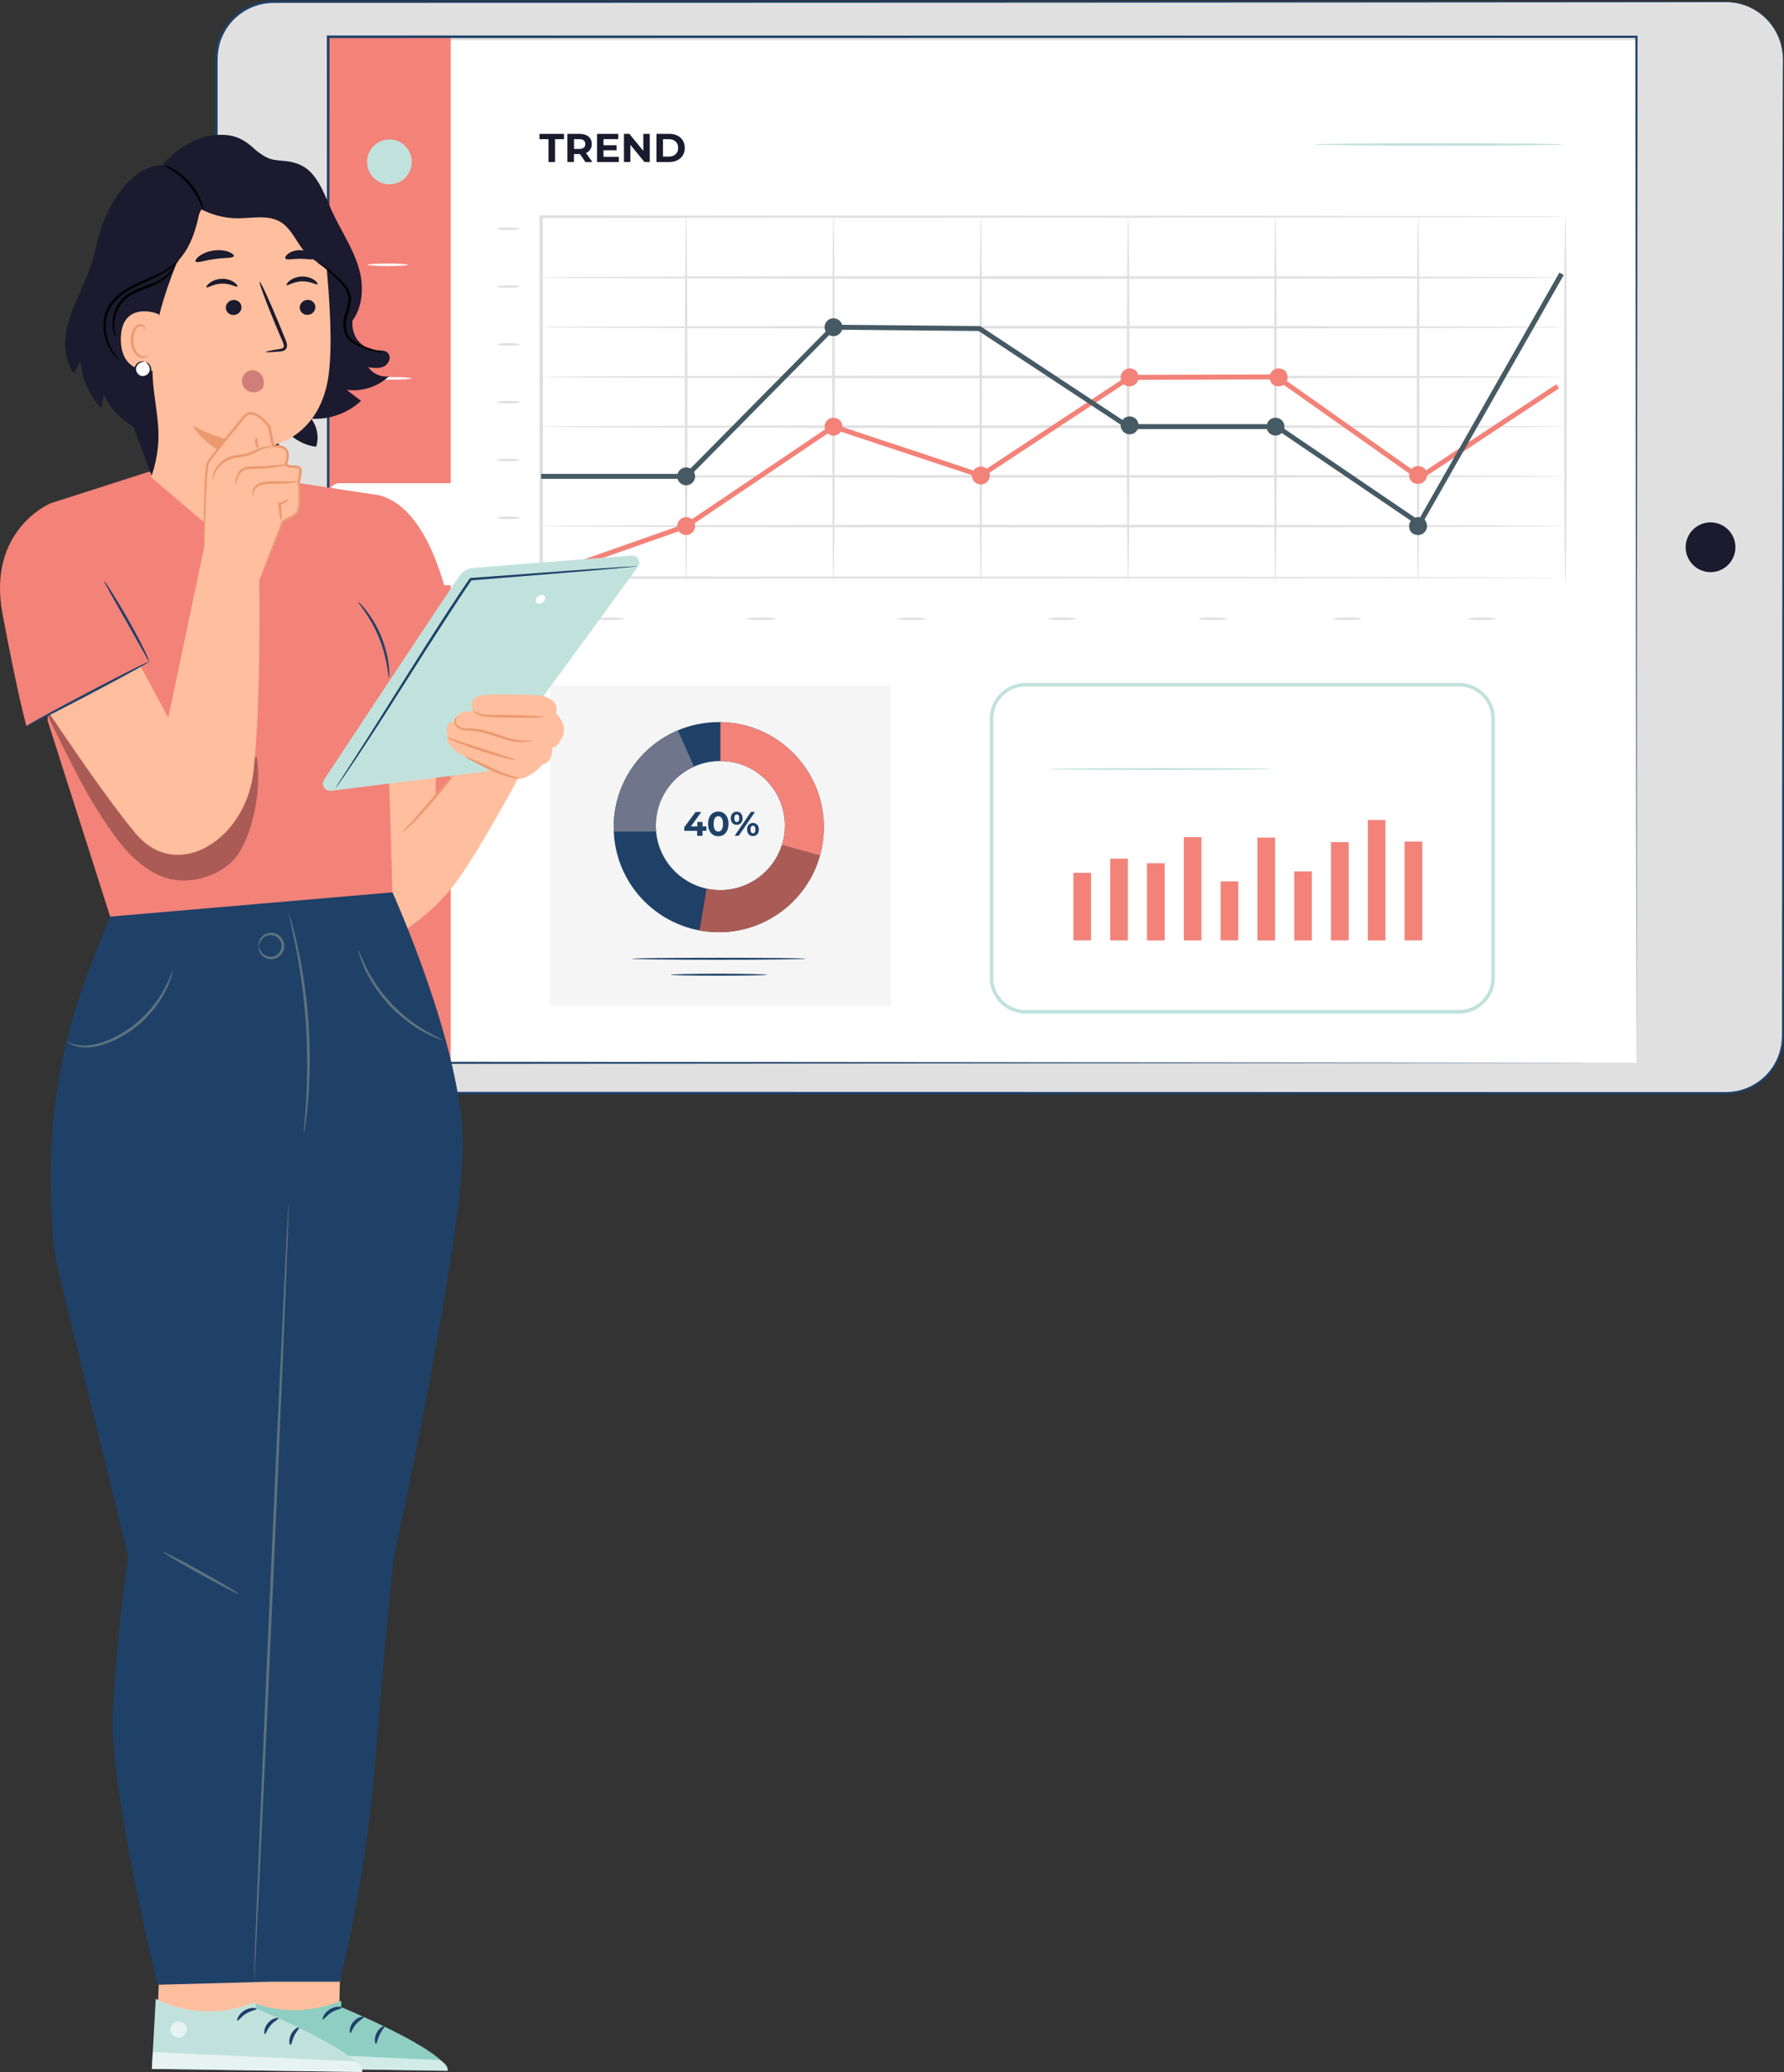 <?xml version="1.0" encoding="UTF-8"?> <svg xmlns="http://www.w3.org/2000/svg" width="2318" height="2692" viewBox="0 0 2318 2692" fill="none"><rect x="0" y="0" width="2318" height="2692" fill="#333333" stroke="none"/> <path d="M2316.63 76.53V1346.02C2316.63 1386.98 2283.43 1420.17 2242.45 1420.17H355.376C314.4 1420.17 281.195 1386.98 281.195 1346.02V76.53C281.195 35.571 314.4 2.379 355.376 2.379H2242.52C2283.43 2.379 2316.63 35.571 2316.63 76.53Z" fill="#E0E0E0"></path> <path d="M2316.63 76.53C2316.63 76.53 2316.5 75.053 2316.31 72.1C2316.18 69.211 2315.67 64.846 2314.32 59.196C2313.1 53.546 2310.47 46.805 2306.29 39.358C2301.99 31.975 2295.63 24.143 2286.64 17.402C2282.21 13.935 2276.94 11.11 2271.22 8.478C2265.38 6.295 2259.09 4.112 2252.15 3.406C2245.28 2.507 2237.96 2.764 2230.38 2.764C2222.73 2.764 2214.83 2.764 2206.55 2.828C2173.54 2.893 2135.45 2.893 2092.55 2.957C1920.94 3.085 1672.71 3.278 1366.03 3.47C1212.66 3.535 1044.64 3.599 864.299 3.663C774.127 3.663 680.871 3.727 584.79 3.727C536.749 3.727 488.002 3.727 438.612 3.791C413.885 3.791 389.03 3.791 364.046 3.791C357.752 3.791 351.522 3.663 345.485 4.562C339.384 5.204 333.411 7.13 327.695 9.313C316.327 14.128 306.051 21.703 298.408 31.462C290.765 41.22 285.434 52.904 283.7 65.295C282.608 71.458 282.801 77.75 282.737 84.17V103.366C282.737 128.981 282.737 154.79 282.737 180.791C282.737 232.664 282.737 285.18 282.737 338.209C282.737 444.332 282.737 552.637 282.801 662.933C282.801 883.524 282.801 1111.88 282.865 1345.83C283.058 1352.95 283.893 1360.08 285.948 1366.95C288.132 1373.75 291.15 1380.24 295.068 1386.21C299.114 1392.05 303.931 1397.38 309.39 1402C314.914 1406.43 321.079 1410.09 327.63 1412.92C334.246 1415.61 341.182 1417.22 348.247 1418.05C355.247 1418.57 362.633 1418.37 369.827 1418.44C384.342 1418.44 398.792 1418.44 413.243 1418.44C471.046 1418.44 528.464 1418.44 585.432 1418.44C699.432 1418.44 811.698 1418.44 922.102 1418.44C1142.85 1418.5 1355.69 1418.5 1558.51 1418.57C1761.34 1418.63 1954.01 1418.69 2134.42 1418.69C2156.97 1418.69 2179.32 1418.69 2201.48 1418.69C2212.52 1418.69 2223.57 1418.69 2234.55 1418.69C2240.08 1418.76 2245.47 1418.69 2250.8 1418.18C2256.13 1417.47 2261.4 1416.45 2266.41 1414.59C2286.64 1407.65 2303.27 1391.54 2310.53 1371.83C2314.38 1362.01 2315.54 1351.61 2315.41 1341.08C2315.41 1330.48 2315.41 1320.02 2315.41 1309.55C2315.48 1225.9 2315.48 1145.59 2315.54 1068.93C2315.8 762.314 2315.93 514.245 2316.05 342.703C2316.18 256.996 2316.31 190.421 2316.38 145.288C2316.44 122.754 2316.5 105.548 2316.57 93.928C2316.57 82.436 2316.63 76.53 2316.63 76.53C2316.63 76.53 2316.76 82.436 2316.82 93.992C2316.89 105.613 2316.89 122.818 2317.02 145.352C2317.08 190.549 2317.21 257.06 2317.34 342.767C2317.47 514.245 2317.66 762.378 2317.85 1069C2317.92 1145.65 2317.92 1225.97 2317.98 1309.62C2317.98 1320.08 2317.98 1330.61 2317.98 1341.14C2318.17 1351.73 2316.95 1362.71 2312.97 1372.86C2305.46 1393.27 2288.24 1410.03 2267.24 1417.22C2262.04 1419.08 2256.58 1420.24 2251.06 1420.94C2245.47 1421.46 2239.95 1421.52 2234.49 1421.46C2223.51 1421.46 2212.46 1421.46 2201.41 1421.46C2179.25 1421.46 2156.9 1421.46 2134.36 1421.46C1954.01 1421.52 1761.27 1421.58 1558.45 1421.58C1355.62 1421.58 1142.72 1421.65 922.038 1421.71C811.698 1421.71 699.368 1421.71 585.368 1421.71C528.399 1421.71 470.982 1421.71 413.179 1421.71C398.728 1421.71 384.277 1421.71 369.762 1421.71C362.505 1421.65 355.312 1421.9 347.861 1421.33C340.475 1420.43 333.218 1418.76 326.346 1415.93C319.538 1412.98 313.051 1409.19 307.271 1404.51C301.555 1399.69 296.545 1394.17 292.306 1388.01C288.196 1381.78 285.049 1374.97 282.801 1367.85C280.617 1360.66 279.718 1353.21 279.525 1345.76C279.525 1111.88 279.525 883.459 279.59 662.868C279.59 552.573 279.59 444.267 279.654 338.145C279.654 285.116 279.654 232.6 279.654 180.727C279.654 154.79 279.654 128.981 279.654 103.301V84.106C279.718 77.75 279.525 71.201 280.617 64.781C282.48 51.877 288.003 39.679 295.967 29.536C303.931 19.328 314.657 11.431 326.474 6.488C332.447 4.177 338.613 2.251 345.035 1.544C351.458 0.71 357.816 0.838 364.046 0.838C389.094 0.838 413.949 0.838 438.612 0.838C488.002 0.838 536.749 0.838 584.79 0.902C680.871 0.902 774.127 0.967 864.299 0.967C1044.64 1.031 1212.66 1.095 1366.03 1.159C1672.77 1.352 1921 1.544 2092.55 1.673C2135.45 1.737 2173.54 1.801 2206.55 1.801C2214.83 1.801 2222.73 1.801 2230.38 1.865C2237.96 1.865 2245.34 1.673 2252.28 2.636C2259.28 3.342 2265.64 5.589 2271.55 7.836C2277.26 10.532 2282.66 13.357 2287.09 16.888C2296.14 23.693 2302.57 31.654 2306.81 39.101C2310.98 46.613 2313.55 53.418 2314.77 59.132C2316.05 64.781 2316.57 69.147 2316.57 72.1C2316.63 75.053 2316.63 76.53 2316.63 76.53Z" fill="#1F4168"></path> <path d="M426.391 52.346L426.391 1380.71H2126.25V52.346H426.391Z" fill="white"></path> <path d="M2222.55 743.234C2240.4 743.234 2254.86 728.767 2254.86 710.923C2254.86 693.078 2240.4 678.612 2222.55 678.612C2204.71 678.612 2190.24 693.078 2190.24 710.923C2190.24 728.767 2204.71 743.234 2222.55 743.234Z" fill="#1B1A2E"></path> <path d="M362.312 505.578V916.972C362.312 921.273 358.844 924.804 354.477 924.804H347.604C343.301 924.804 339.769 921.337 339.769 916.972V505.578C339.769 501.277 343.237 497.746 347.604 497.746H354.477C358.78 497.746 362.312 501.277 362.312 505.578Z" fill="#1B1A2E"></path> <path d="M585.624 47.768H426.409V1380.75H585.624V47.768Z" fill="#F38279"></path> <path d="M592.561 760.26H441.631C433.217 760.26 426.409 753.455 426.409 745.045V642.902C426.409 634.492 433.217 627.687 441.631 627.687H592.561V760.26Z" fill="white"></path> <path d="M505.985 239.534C489.928 239.534 476.955 226.501 476.955 210.387C476.955 194.273 489.928 181.24 505.985 181.24C522.041 181.24 535.015 194.273 535.015 210.387C535.015 226.501 522.041 239.534 505.985 239.534Z" fill="#C1E2DC"></path> <path d="M530.133 343.987C530.133 344.886 518.38 345.656 503.929 345.656C489.479 345.656 477.725 344.886 477.725 343.987C477.725 343.088 489.414 342.318 503.929 342.318C518.444 342.318 530.133 343.088 530.133 343.987Z" fill="white"></path> <path d="M534.822 491.519C534.822 492.417 523.069 493.188 508.618 493.188C494.167 493.188 482.414 492.417 482.414 491.519C482.414 490.62 494.103 489.849 508.618 489.849C523.069 489.849 534.822 490.62 534.822 491.519Z" fill="white"></path> <path d="M534.822 866.703C534.822 867.602 523.069 868.373 508.618 868.373C494.167 868.373 482.414 867.602 482.414 866.703C482.414 865.805 494.103 865.034 508.618 865.034C523.069 865.034 534.822 865.805 534.822 866.703Z" fill="white"></path> <path d="M534.822 1060.27C534.822 1061.16 523.069 1061.94 508.618 1061.94C494.167 1061.94 482.414 1061.16 482.414 1060.27C482.414 1059.37 494.103 1058.6 508.618 1058.6C523.069 1058.6 534.822 1059.3 534.822 1060.27Z" fill="white"></path> <path d="M534.822 695.931C534.822 696.83 523.069 697.601 508.618 697.601C494.167 697.601 482.414 696.83 482.414 695.931C482.414 695.033 494.103 694.262 508.618 694.262C523.069 694.262 534.822 695.033 534.822 695.931Z" fill="#1F4168"></path> <path d="M2126.27 1380.69C2126.27 1369.2 2125.69 851.809 2124.85 47.704L2126.27 49.117C1641.62 49.245 1056.53 49.309 426.538 49.438H426.409L428.079 47.769C428.015 528.498 427.951 983.098 427.886 1380.69L426.409 1379.21C1435.71 1380.11 2113.1 1380.69 2126.27 1380.69C2113.1 1380.69 1435.71 1381.27 426.409 1382.16H424.932V1380.69C424.868 983.098 424.804 528.498 424.739 47.769V46.099H426.409H426.538C1056.46 46.228 1641.62 46.292 2126.27 46.356H2127.68V47.769C2126.85 851.873 2126.27 1369.2 2126.27 1380.69Z" fill="#1F4168"></path> <path d="M1608.93 1144.95H1586V1221.6H1608.93V1144.95Z" fill="#F38279"></path> <path d="M1417.6 1133.84H1394.67V1221.6H1417.6V1133.84Z" fill="#F38279"></path> <path d="M1465.45 1115.54H1442.52V1221.6H1465.45V1115.54Z" fill="#F38279"></path> <path d="M1513.23 1121.39H1490.31V1221.67H1513.23V1121.39Z" fill="#F38279"></path> <path d="M1561.08 1087.49H1538.15V1221.67H1561.08V1087.49Z" fill="#F38279"></path> <path d="M1656.71 1088.13H1633.79V1221.67H1656.71V1088.13Z" fill="#F38279"></path> <path d="M1704.56 1131.98H1681.63V1221.67H1704.56V1131.98Z" fill="#F38279"></path> <path d="M1752.35 1093.97H1729.42V1221.6H1752.35V1093.97Z" fill="#F38279"></path> <path d="M1800.19 1065.27H1777.27V1221.67H1800.19V1065.27Z" fill="#F38279"></path> <path d="M1847.98 1093.33H1825.05V1221.6H1847.98V1093.33Z" fill="#F38279"></path> <path d="M1895.83 1316.75H1332.57C1306.94 1316.75 1286.07 1295.88 1286.07 1270.26V933.664C1286.07 908.048 1306.94 887.183 1332.57 887.183H1895.83C1921.45 887.183 1942.33 908.048 1942.33 933.664V1270.26C1942.33 1295.88 1921.45 1316.75 1895.83 1316.75ZM1332.57 891.741C1309.45 891.741 1290.63 910.552 1290.63 933.6V1270.2C1290.63 1293.31 1309.45 1312.06 1332.57 1312.06H1895.83C1918.95 1312.06 1937.77 1293.25 1937.77 1270.2V933.6C1937.77 910.488 1918.95 891.741 1895.83 891.741H1332.57Z" fill="#C1E2DC"></path> <path d="M1653.18 999.084C1653.18 999.726 1587.99 1000.3 1507.65 1000.3C1427.24 1000.3 1362.11 999.79 1362.11 999.084C1362.11 998.442 1427.24 997.864 1507.65 997.864C1588.06 997.864 1653.18 998.377 1653.18 999.084Z" fill="#C1E2DC"></path> <path d="M714.589 890.907V1306.67H764.942H834.177H1157.17V890.907H714.589Z" fill="#F5F5F5"></path> <path d="M933.92 938.03C858.519 938.03 797.376 999.148 797.376 1074.52C797.376 1149.89 858.519 1211.01 933.92 1211.01C1009.32 1211.01 1070.46 1149.89 1070.46 1074.52C1070.46 999.148 1009.32 938.03 933.92 938.03ZM935.975 1156.31C889.668 1156.31 852.096 1118.75 852.096 1072.46C852.096 1026.18 889.668 988.619 935.975 988.619C982.282 988.619 1019.85 1026.18 1019.85 1072.46C1019.85 1118.82 982.282 1156.31 935.975 1156.31Z" fill="#1F4168"></path> <path d="M936.039 938.094C936.039 952.603 936.039 972.184 936.039 988.619C982.346 988.619 1019.92 1026.18 1019.92 1072.46C1019.92 1081.32 1018.5 1089.86 1016 1097.89L1065.52 1111.31C1068.79 1099.62 1070.59 1087.29 1070.59 1074.52C1070.46 999.854 1010.48 939.25 936.039 938.094Z" fill="#F38279"></path> <path d="M852.096 1072.46C852.096 1038.31 872.52 1008.97 901.807 995.874L880.805 948.751C831.801 969.488 797.376 1017.96 797.376 1074.52C797.376 1076.44 797.44 1078.37 797.505 1080.23H852.482C852.225 1077.73 852.096 1075.1 852.096 1072.46Z" fill="#6F758A"></path> <path d="M935.975 1156.31C929.874 1156.31 923.965 1155.67 918.249 1154.38C916.129 1166.58 912.147 1190.14 909 1208.7C917.093 1210.17 925.378 1211.01 933.92 1211.01C996.604 1211.01 1049.33 1168.83 1065.39 1111.31L1015.87 1097.89C1005.15 1131.79 973.418 1156.31 935.975 1156.31Z" fill="#F38279"></path> <g opacity="0.3"> <path d="M935.975 1156.31C929.874 1156.31 923.965 1155.67 918.249 1154.38C916.129 1166.58 912.147 1190.14 909 1208.7C917.093 1210.17 925.378 1211.01 933.92 1211.01C996.604 1211.01 1049.33 1168.83 1065.39 1111.31L1015.87 1097.89C1005.15 1131.79 973.418 1156.31 935.975 1156.31Z" fill="black"></path> </g> <path d="M917.863 1079.27H912.79V1085.82H905.789V1079.33H889.09V1074.52L903.734 1054.87H911.248L897.696 1073.56H906.046V1067.78H912.854V1073.56H917.863V1079.27Z" fill="#1F4168"></path> <path d="M919.983 1070.28C919.983 1060.07 925.635 1054.23 933.277 1054.23C940.92 1054.23 946.572 1060.01 946.572 1070.28C946.572 1080.49 940.92 1086.33 933.277 1086.33C925.635 1086.33 919.983 1080.49 919.983 1070.28ZM939.379 1070.28C939.379 1063.22 936.874 1060.33 933.277 1060.33C929.745 1060.33 927.24 1063.28 927.24 1070.28C927.24 1077.34 929.745 1080.23 933.277 1080.23C936.874 1080.23 939.379 1077.34 939.379 1070.28Z" fill="#1F4168"></path> <path d="M949.526 1062.96C949.526 1057.76 952.738 1054.42 957.234 1054.42C961.729 1054.42 964.876 1057.7 964.876 1062.96C964.876 1068.23 961.729 1071.5 957.234 1071.5C952.738 1071.5 949.526 1068.23 949.526 1062.96ZM960.509 1062.96C960.509 1059.62 959.225 1058.02 957.298 1058.02C955.371 1058.02 954.087 1059.69 954.087 1062.96C954.087 1066.24 955.435 1067.91 957.298 1067.91C959.225 1067.91 960.509 1066.3 960.509 1062.96ZM975.731 1054.75H980.997L959.803 1085.75H954.536L975.731 1054.75ZM970.657 1077.6C970.657 1072.4 973.868 1069.06 978.3 1069.06C982.795 1069.06 986.007 1072.4 986.007 1077.6C986.007 1082.8 982.795 1086.14 978.3 1086.14C973.868 1086.14 970.657 1082.8 970.657 1077.6ZM981.575 1077.6C981.575 1074.33 980.291 1072.66 978.364 1072.66C976.437 1072.66 975.152 1074.26 975.152 1077.6C975.152 1080.94 976.501 1082.54 978.364 1082.54C980.291 1082.54 981.575 1080.87 981.575 1077.6Z" fill="#1F4168"></path> <path d="M1046.89 1245.48C1046.89 1246.19 996.283 1246.77 933.92 1246.77C871.492 1246.77 820.947 1246.19 820.947 1245.48C820.947 1244.78 871.557 1244.2 933.92 1244.2C996.347 1244.2 1046.89 1244.78 1046.89 1245.48Z" fill="#1F4168"></path> <path d="M996.604 1266.22C996.604 1266.93 968.537 1267.5 933.92 1267.5C899.302 1267.5 871.236 1266.93 871.236 1266.22C871.236 1265.51 899.302 1264.94 933.92 1264.94C968.537 1264.94 996.604 1265.51 996.604 1266.22Z" fill="#1F4168"></path> <path d="M2032.31 281.585C2032.31 281.585 2030.06 281.713 2025.69 281.713C2021.19 281.777 2014.71 281.777 2006.29 281.842C1989.08 281.906 1963.84 282.034 1931.21 282.098C1865.7 282.227 1770.65 282.355 1651.96 282.612C1414.33 282.74 1082.02 282.933 703.221 283.19L705.534 281.521C705.534 356.057 705.533 433.353 705.598 512.448C705.598 593.982 705.534 673.526 705.534 750.373L703.221 748.704C1079.71 748.961 1409.51 749.153 1645.41 749.282C1763.2 749.474 1857.48 749.667 1922.48 749.795C1954.85 749.924 1979.83 749.988 1996.92 750.052C2005.33 750.116 2011.75 750.18 2016.18 750.18C2020.49 750.245 2022.74 750.309 2022.74 750.309C2022.74 750.309 2020.55 750.437 2016.18 750.437C2011.75 750.501 2005.33 750.501 1996.92 750.566C1979.83 750.63 1954.79 750.758 1922.48 750.822C1857.48 750.951 1763.2 751.079 1645.41 751.336C1409.57 751.464 1079.71 751.657 703.221 751.914H700.909V750.245C700.909 673.397 700.909 593.789 700.845 512.319C700.845 433.225 700.845 355.928 700.909 281.392V279.723H703.221C1082.09 279.98 1414.33 280.172 1651.96 280.301C1770.65 280.493 1865.7 280.686 1931.21 280.814C1963.84 280.943 1989.08 281.007 2006.29 281.071C2014.77 281.135 2021.26 281.199 2025.69 281.199C2030.06 281.456 2032.31 281.585 2032.31 281.585Z" fill="#E0E0E0"></path> <path d="M2032.31 360.486C2032.31 361.449 1734.75 362.22 1367.76 362.22C1000.65 362.22 703.157 361.449 703.157 360.486C703.157 359.523 1000.65 358.753 1367.76 358.753C1734.68 358.817 2032.31 359.588 2032.31 360.486Z" fill="#E0E0E0"></path> <path d="M2032.31 425.072C2032.31 426.035 1734.75 426.805 1367.76 426.805C1000.65 426.805 703.157 426.035 703.157 425.072C703.157 424.109 1000.65 423.403 1367.76 423.403C1734.68 423.403 2032.31 424.173 2032.31 425.072Z" fill="#E0E0E0"></path> <path d="M2032.31 489.657C2032.31 490.62 1734.75 491.39 1367.76 491.39C1000.65 491.39 703.157 490.62 703.157 489.657C703.157 488.694 1000.65 487.988 1367.76 487.988C1734.68 487.988 2032.31 488.758 2032.31 489.657Z" fill="#E0E0E0"></path> <path d="M2032.31 554.242C2032.31 555.205 1734.75 555.975 1367.76 555.975C1000.65 555.975 703.157 555.205 703.157 554.242C703.157 553.279 1000.65 552.573 1367.76 552.573C1734.68 552.573 2032.31 553.279 2032.31 554.242Z" fill="#E0E0E0"></path> <path d="M2032.31 618.827C2032.31 619.79 1734.75 620.496 1367.76 620.496C1000.65 620.496 703.157 619.726 703.157 618.827C703.157 617.864 1000.65 617.094 1367.76 617.094C1734.68 617.158 2032.31 617.864 2032.31 618.827Z" fill="#E0E0E0"></path> <path d="M703.157 683.412C703.157 682.449 1000.71 681.679 1367.7 681.679C1734.81 681.679 2032.31 682.449 2032.31 683.412C2032.31 684.375 1734.81 685.146 1367.7 685.146C1000.71 685.082 703.157 684.375 703.157 683.412Z" fill="#E0E0E0"></path> <path d="M891.531 757.563C890.567 757.563 889.797 650.991 889.797 519.574C889.797 388.092 890.567 281.584 891.531 281.584C892.494 281.584 893.201 388.092 893.201 519.574C893.201 650.991 892.494 757.563 891.531 757.563Z" fill="#E0E0E0"></path> <path d="M1082.99 757.563C1082.02 757.563 1081.32 650.991 1081.32 519.574C1081.32 388.092 1082.09 281.584 1082.99 281.584C1083.95 281.584 1084.72 388.092 1084.72 519.574C1084.66 650.991 1083.89 757.563 1082.99 757.563Z" fill="#E0E0E0"></path> <path d="M1274.38 757.563C1273.42 757.563 1272.65 650.991 1272.65 519.574C1272.65 388.092 1273.42 281.584 1274.38 281.584C1275.34 281.584 1276.05 388.092 1276.05 519.574C1276.11 650.991 1275.34 757.563 1274.38 757.563Z" fill="#E0E0E0"></path> <path d="M1465.84 757.563C1464.87 757.563 1464.1 650.991 1464.1 519.574C1464.1 388.092 1464.87 281.584 1465.84 281.584C1466.8 281.584 1467.57 388.092 1467.57 519.574C1467.51 650.991 1466.73 757.563 1465.84 757.563Z" fill="#E0E0E0"></path> <path d="M1657.23 757.563C1656.26 757.563 1655.49 650.991 1655.49 519.574C1655.49 388.092 1656.26 281.584 1657.23 281.584C1658.19 281.584 1658.9 388.092 1658.9 519.574C1658.96 650.991 1658.19 757.563 1657.23 757.563Z" fill="#E0E0E0"></path> <path d="M1842.58 757.563C1841.62 757.563 1840.85 650.991 1840.85 519.574C1840.85 388.092 1841.62 281.584 1842.58 281.584C1843.55 281.584 1844.32 388.092 1844.32 519.574C1844.25 650.991 1843.48 757.563 1842.58 757.563Z" fill="#E0E0E0"></path> <path d="M2033.98 757.563C2033.01 757.563 2032.24 650.991 2032.24 519.574C2032.24 388.092 2033.01 281.584 2033.98 281.584C2034.94 281.584 2035.71 388.092 2035.71 519.574C2035.71 650.991 2034.94 757.563 2033.98 757.563Z" fill="#E0E0E0"></path> <path d="M903.156 683.412C903.156 689.832 897.953 695.032 891.531 695.032C885.108 695.032 879.906 689.832 879.906 683.412C879.906 676.992 885.108 671.792 891.531 671.792C897.953 671.792 903.156 676.992 903.156 683.412Z" fill="#F38279"></path> <path d="M1094.61 554.242C1094.61 560.662 1089.41 565.862 1082.99 565.862C1076.56 565.862 1071.36 560.662 1071.36 554.242C1071.36 547.822 1076.56 542.622 1082.99 542.622C1089.41 542.622 1094.61 547.822 1094.61 554.242Z" fill="#F38279"></path> <path d="M1286.07 617.736C1286.07 624.156 1280.87 629.356 1274.44 629.356C1268.02 629.356 1262.82 624.156 1262.82 617.736C1262.82 611.316 1268.02 606.116 1274.44 606.116C1280.8 606.051 1286.07 611.316 1286.07 617.736Z" fill="#F38279"></path> <path d="M1476.3 481.696C1485.81 494.151 1471.68 508.275 1459.22 498.773C1449.72 486.318 1463.84 472.194 1476.3 481.696Z" fill="#F38279"></path> <path d="M1669.88 481.696C1679.39 494.151 1665.26 508.275 1652.8 498.773C1643.36 486.318 1657.42 472.194 1669.88 481.696Z" fill="#F38279"></path> <path d="M1851.06 608.491C1860.57 620.946 1846.44 635.07 1833.98 625.568C1824.47 613.049 1838.6 598.989 1851.06 608.491Z" fill="#F38279"></path> <path d="M1094.61 425.072C1094.61 431.492 1089.41 436.692 1082.99 436.692C1076.56 436.692 1071.36 431.492 1071.36 425.072C1071.36 418.652 1076.56 413.451 1082.99 413.451C1089.41 413.451 1094.61 418.652 1094.61 425.072Z" fill="#455A64"></path> <path d="M903.156 618.827C903.156 625.247 897.953 630.447 891.531 630.447C885.108 630.447 879.906 625.247 879.906 618.827C879.906 612.407 885.108 607.207 891.531 607.207C897.953 607.207 903.156 612.407 903.156 618.827Z" fill="#455A64"></path> <path d="M1851.06 674.874C1860.57 687.329 1846.44 701.453 1833.98 691.951C1824.54 679.496 1838.6 665.372 1851.06 674.874Z" fill="#455A64"></path> <path d="M1668.92 554.242C1668.92 560.662 1663.71 565.862 1657.29 565.862C1650.87 565.862 1645.67 560.662 1645.67 554.242C1645.67 547.822 1650.87 542.622 1657.29 542.622C1663.65 542.622 1668.92 547.822 1668.92 554.242Z" fill="#455A64"></path> <path d="M1479.39 552.573C1479.39 558.993 1474.19 564.193 1467.76 564.193C1461.34 564.193 1456.14 558.993 1456.14 552.573C1456.14 546.153 1461.34 540.952 1467.76 540.952C1474.19 540.888 1479.39 546.089 1479.39 552.573Z" fill="#455A64"></path> <path d="M811.57 803.851C811.57 804.814 803.285 805.585 793.137 805.585C782.925 805.585 774.705 804.814 774.705 803.851C774.705 802.888 782.925 802.182 793.137 802.182C803.349 802.182 811.57 802.953 811.57 803.851Z" fill="#E0E0E0"></path> <path d="M1007.27 803.851C1007.27 804.814 998.98 805.585 988.833 805.585C978.621 805.585 970.4 804.814 970.4 803.851C970.4 802.888 978.621 802.182 988.833 802.182C998.98 802.182 1007.27 802.953 1007.27 803.851Z" fill="#E0E0E0"></path> <path d="M1202.9 803.851C1202.9 804.814 1194.61 805.585 1184.46 805.585C1174.25 805.585 1166.03 804.814 1166.03 803.851C1166.03 802.888 1174.25 802.182 1184.46 802.182C1194.68 802.182 1202.9 802.953 1202.9 803.851Z" fill="#E0E0E0"></path> <path d="M1398.59 803.851C1398.59 804.814 1390.37 805.585 1380.16 805.585C1369.95 805.585 1361.73 804.814 1361.73 803.851C1361.73 802.888 1369.95 802.182 1380.16 802.182C1390.31 802.182 1398.59 802.953 1398.59 803.851Z" fill="#E0E0E0"></path> <path d="M1594.22 803.851C1594.22 804.814 1586 805.585 1575.79 805.585C1565.58 805.585 1557.36 804.814 1557.36 803.851C1557.36 802.888 1565.58 802.182 1575.79 802.182C1586 802.182 1594.22 802.953 1594.22 803.851Z" fill="#E0E0E0"></path> <path d="M1769.17 803.851C1769.17 804.814 1760.95 805.585 1750.74 805.585C1740.53 805.585 1732.31 804.814 1732.31 803.851C1732.31 802.888 1740.53 802.182 1750.74 802.182C1760.95 802.182 1769.17 802.953 1769.17 803.851Z" fill="#E0E0E0"></path> <path d="M1944.19 803.851C1944.19 804.814 1935.97 805.585 1925.76 805.585C1915.54 805.585 1907.32 804.814 1907.32 803.851C1907.32 802.888 1915.54 802.182 1925.76 802.182C1935.9 802.182 1944.19 802.953 1944.19 803.851Z" fill="#E0E0E0"></path> <path d="M675.476 747.805C675.476 748.768 668.797 749.538 660.576 749.538C652.355 749.538 645.675 748.768 645.675 747.805C645.675 746.842 652.355 746.136 660.576 746.136C668.797 746.136 675.476 746.906 675.476 747.805Z" fill="#E0E0E0"></path> <path d="M675.476 672.691C675.476 673.654 668.797 674.425 660.576 674.425C652.355 674.425 645.675 673.654 645.675 672.691C645.675 671.728 652.355 671.022 660.576 671.022C668.797 671.022 675.476 671.792 675.476 672.691Z" fill="#E0E0E0"></path> <path d="M675.476 597.577C675.476 598.54 668.797 599.31 660.576 599.31C652.355 599.31 645.675 598.54 645.675 597.577C645.675 596.614 652.355 595.908 660.576 595.908C668.797 595.908 675.476 596.678 675.476 597.577Z" fill="#E0E0E0"></path> <path d="M675.476 522.463C675.476 523.426 668.797 524.196 660.576 524.196C652.355 524.196 645.675 523.426 645.675 522.463C645.675 521.5 652.355 520.794 660.576 520.794C668.797 520.794 675.476 521.564 675.476 522.463Z" fill="#E0E0E0"></path> <path d="M675.476 447.349C675.476 448.312 668.797 449.082 660.576 449.082C652.355 449.082 645.675 448.312 645.675 447.349C645.675 446.386 652.355 445.68 660.576 445.68C668.797 445.68 675.476 446.45 675.476 447.349Z" fill="#E0E0E0"></path> <path d="M675.476 372.235C675.476 373.198 668.797 373.904 660.576 373.904C652.355 373.904 645.675 373.134 645.675 372.235C645.675 371.272 652.355 370.566 660.576 370.566C668.797 370.566 675.476 371.336 675.476 372.235Z" fill="#E0E0E0"></path> <path d="M675.476 297.121C675.476 298.084 668.797 298.854 660.576 298.854C652.355 298.854 645.675 298.084 645.675 297.121C645.675 296.158 652.355 295.452 660.576 295.452C668.797 295.452 675.476 296.222 675.476 297.121Z" fill="#E0E0E0"></path> <path d="M701.873 753.455L699.753 747.42L890.054 680.523L1082.47 550.711L1273.93 614.205L1466.8 487.025L1659.99 486.447L1660.82 487.025L1844.32 616.644L2022.09 499.223L2025.63 504.551L1844.19 624.413L1842.39 623.129L1657.93 492.867L1468.73 493.445L1274.83 621.267L1083.44 557.773L892.623 686.43L701.873 753.455Z" fill="#F38279"></path> <path d="M1845.34 684.76L1657.93 557.452H1464.87L1271.62 430.015L1084.27 428.282L892.88 622.037H703.157V615.617H890.182L1081.64 421.862L1273.61 423.595L1466.8 551.032H1659.93L1843.16 675.58L1934.68 514.823L2026.2 354.066L2031.79 357.276L1938.57 521.018L1845.34 684.76Z" fill="#455A64"></path> <path d="M2030.31 187.66C2030.31 188.559 1958.12 189.33 1869.11 189.33C1780.09 189.33 1707.9 188.559 1707.9 187.66C1707.9 186.762 1780.09 185.991 1869.11 185.991C1958.12 185.991 2030.31 186.697 2030.31 187.66Z" fill="#C1E2DC"></path> <path d="M712.663 180.791H700.974V173.921H732.829V180.791H721.14V210.451H712.663V180.791Z" fill="#1B1A2E"></path> <path d="M760.639 210.387L753.574 200.179H753.125H745.739V210.387H737.261V173.857H753.061C762.823 173.857 768.924 178.929 768.924 187.146C768.924 192.603 766.163 196.648 761.41 198.702L769.631 210.451H760.639V210.387ZM752.739 180.791H745.867V193.502H752.739C757.942 193.502 760.511 191.127 760.511 187.146C760.511 183.102 757.877 180.791 752.739 180.791Z" fill="#1B1A2E"></path> <path d="M804.056 203.646V210.451H775.732V173.921H803.349V180.726H784.146V188.687H801.101V195.236H784.146V203.71H804.056V203.646Z" fill="#1B1A2E"></path> <path d="M844.261 173.857V210.387H837.324L819.084 188.174V210.387H810.735V173.857H817.736L835.912 196.07V173.857H844.261Z" fill="#1B1A2E"></path> <path d="M852.931 173.857H869.566C881.512 173.857 889.732 181.047 889.732 192.154C889.732 203.261 881.512 210.451 869.566 210.451H852.931V173.857ZM869.116 203.453C876.374 203.453 881.126 199.088 881.126 192.09C881.126 185.092 876.374 180.791 869.116 180.791H861.409V203.453H869.116Z" fill="#1B1A2E"></path> <path d="M588.811 1007.76L566.203 1035.95V987.413H495.106C495.106 987.413 487.206 1098.61 488.876 1122.3C490.546 1145.99 517.071 1213.72 517.071 1213.72C517.071 1213.72 557.148 1191.7 588.747 1151.06C620.345 1110.42 672.882 1011.49 672.882 1011.49L618.098 978.425L588.811 1007.76Z" fill="#FFBE9D"></path> <path d="M593.306 1002.56C593.628 1002.88 589.967 1007.51 583.994 1014.95C578.021 1022.4 569.672 1032.61 560.166 1043.72C550.661 1054.76 541.669 1064.58 534.733 1071.19C527.796 1077.87 522.915 1081.34 522.658 1080.95C522.337 1080.57 526.64 1076.52 533.063 1069.52C539.55 1062.53 548.156 1052.58 557.661 1041.53C576.479 1019.32 592.472 1001.86 593.306 1002.56Z" fill="#EB996E"></path> <path d="M591.187 826.014C591.187 826.014 570.892 660.121 490.803 643.108L449.313 802.581L483.802 917.627L598.188 902.027L591.187 826.014Z" fill="#F38279"></path> <path d="M61.904 936.245L65.694 948.122L144.434 1194.71C144.434 1194.71 338.46 1268.48 408.209 1239.27C477.958 1210.06 510.199 1168.58 510.199 1168.58L494.656 643.686L383.996 626.93L193.181 612.934L65.373 653.894L61.904 936.245Z" fill="#F38279"></path> <g opacity="0.3"> <path d="M302.75 1032.42C231.139 1002.82 160.876 957.881 101.018 908.768L61.904 929.633C91.255 988.889 115.725 1042.95 156.187 1095.27C169.803 1112.86 189.392 1130.26 210.073 1138.54C239.552 1150.29 277.381 1141.75 300.631 1120.11C323.88 1098.48 341.286 1034.98 333.643 983.111C320.605 983.753 314.825 1037.36 302.75 1032.42Z" fill="black"></path> </g> <path d="M505.51 880.712C504.418 880.84 503.84 856.059 492.408 828.389C481.233 800.59 464.342 782.422 465.241 781.78C465.498 781.523 470.058 785.632 476.223 793.529C482.325 801.361 489.775 813.045 495.491 827.169C501.207 841.293 504.097 854.839 505.189 864.726C506.281 874.549 505.896 880.712 505.51 880.712Z" fill="#1F4168"></path> <path d="M505.253 488.964C495.041 490.312 484.316 485.497 478.536 477.023C485.408 478.05 492.858 479.077 499.088 475.867C505.318 472.721 508.85 463.541 503.969 458.533C500.18 454.617 493.885 455.323 488.49 454.938C475.838 454.039 464.149 445.051 459.974 433.046C455.35 419.821 459.589 405.44 461.259 391.573C466.076 351.255 446.872 309.011 413.411 286.092L326.257 235.823C294.722 276.205 284.831 330.583 291.382 381.429C297.933 432.211 319.513 479.976 345.396 524.21C352.975 537.114 361.003 549.89 371.664 560.29C382.326 570.755 395.941 578.78 410.778 580.321C414.695 568.123 412.19 554.063 404.355 543.919C427.862 545.396 451.818 536.857 469.03 520.743C462.8 515.992 456.57 511.241 450.405 506.426C470.058 509.123 490.738 502.51 505.253 488.964Z" fill="#1B1A2E"></path> <path d="M170.124 347.082C171.666 310.745 194.273 280.314 229.276 270.299L338.331 239.162C385.665 232.678 419.063 290.137 423.494 337.709C428.44 390.545 432.165 446.335 427.155 486.011C417.007 565.811 356.378 577.817 356.378 577.817C356.378 577.688 357.47 615.631 358.048 638.807L340.386 742.747L196.521 620.06L169.867 348.109C169.803 346.697 170.06 348.944 170.124 347.082Z" fill="#FFBE9D"></path> <path d="M409.75 398.442C410.135 403.835 405.832 408.521 400.245 409.035C394.657 409.484 389.84 405.568 389.455 400.175C389.069 394.782 393.372 390.096 398.96 389.582C404.612 389.069 409.429 393.049 409.75 398.442Z" fill="#1B1A2E"></path> <path d="M412.512 369.231C411.291 370.579 403.392 365.122 392.409 365.507C381.426 365.7 373.591 371.606 372.371 370.322C371.793 369.745 373.013 367.305 376.417 364.673C379.757 362.041 385.601 359.408 392.409 359.216C399.217 359.023 405.061 361.399 408.465 363.838C411.934 366.214 413.154 368.589 412.512 369.231Z" fill="#1B1A2E"></path> <path d="M313.733 398.57C314.118 403.963 309.815 408.65 304.227 409.163C298.64 409.613 293.823 405.696 293.437 400.304C293.052 394.911 297.355 390.224 302.943 389.711C308.595 389.197 313.412 393.177 313.733 398.57Z" fill="#1B1A2E"></path> <path d="M308.402 372.184C307.182 373.533 299.282 368.076 288.299 368.461C277.317 368.653 269.481 374.56 268.261 373.276C267.683 372.698 268.839 370.258 272.307 367.626C275.647 364.994 281.491 362.298 288.299 362.169C295.107 361.977 300.952 364.352 304.356 366.792C307.76 369.167 308.98 371.542 308.402 372.184Z" fill="#1B1A2E"></path> <path d="M345.139 457.249C345.075 456.607 351.818 455.259 362.865 453.461C365.627 453.076 368.26 452.434 368.71 450.508C369.288 448.454 368.068 445.5 366.59 442.29C363.764 435.614 360.746 428.616 357.663 421.233C345.203 391.251 336.147 366.534 337.368 366.085C338.588 365.571 349.635 389.518 362.095 419.499C365.113 426.882 367.939 433.944 370.701 440.685C371.857 443.831 373.784 447.362 372.499 451.599C371.793 453.718 369.802 455.323 368.003 455.837C366.205 456.414 364.664 456.543 363.251 456.671C352.075 457.634 345.203 457.891 345.139 457.249Z" fill="#1B1A2E"></path> <path d="M250.278 552.586C250.278 552.586 277.702 606.385 356.957 596.499L356.443 577.817C356.443 577.817 304.163 582.76 250.278 552.586Z" fill="#EB996E"></path> <path d="M303.842 332.637C302.879 335.654 291.832 334.563 279.051 336.489C266.206 338.158 255.93 342.267 254.131 339.635C253.361 338.351 255.031 335.526 259.141 332.508C263.187 329.491 269.738 326.538 277.445 325.446C285.152 324.355 292.281 325.382 296.97 327.116C301.787 328.977 304.227 331.224 303.842 332.637Z" fill="#1B1A2E"></path> <path d="M408.016 335.783C406.153 338.351 398.51 335.975 389.455 336.168C380.335 335.975 372.756 338.351 370.894 335.783C370.059 334.563 371.215 331.995 374.49 329.556C377.701 327.116 383.225 324.997 389.455 324.997C395.685 324.997 401.208 327.116 404.419 329.556C407.695 331.995 408.787 334.563 408.016 335.783Z" fill="#1B1A2E"></path> <path d="M314.554 492.217C315.839 485.669 322.326 480.469 329.005 480.918C333.886 481.239 338.382 484.449 340.758 488.751C343.071 493.052 343.327 498.381 341.85 503.067L341.658 504.094C337.29 509.166 329.583 511.156 323.418 508.524C317.188 505.892 313.27 498.766 314.554 492.217Z" fill="#CF7E7A"></path> <path d="M206.797 220.608C219.064 201.091 248.03 180.804 270.766 176.824C296.649 172.33 312.191 176.759 329.211 192.232C329.211 192.232 342.441 205.007 354.837 207.383C367.233 209.822 377.637 207.768 392.409 215.344C412.64 225.68 421.503 252.708 430.88 273.38C442.505 299.06 459.139 322.75 466.718 349.907C474.297 377.063 470.25 410.447 447.386 426.947C451.753 403.771 455.35 377.962 442.633 358.124C432.935 342.973 415.594 334.563 403.135 321.595C388.106 305.93 386.115 284.936 370.38 270.042C334.413 235.823 271.087 295.85 206.797 220.608Z" fill="#1B1A2E"></path> <path d="M435.247 329.17C425.871 306.444 415.787 283.588 399.795 264.97C379.885 241.794 351.24 226.322 320.926 222.406C290.612 218.554 258.948 226.258 233.836 243.656L227.542 244.17C247.002 268.758 278.088 283.781 309.43 283.588C328.119 283.524 348.35 278.709 364.407 288.339C379.821 297.584 385.665 316.972 398.318 329.684C406.924 338.351 418.549 343.68 426.898 352.539C435.761 361.977 440.321 374.56 444.56 386.822C450.212 367.819 442.826 347.596 435.247 329.17Z" fill="#1B1A2E"></path> <path d="M268.133 259.257L217.202 214.509C177.51 212.455 152.013 249.948 138.397 278.902C128.249 300.409 125.102 324.484 117.459 347.018C109.624 370.13 97.1 391.508 89.971 414.877C82.842 438.246 81.878 465.403 95.944 485.369C98.898 479.912 101.853 474.455 104.807 469.062C106.284 491.66 115.918 513.617 131.525 529.988C132.681 524.338 133.773 518.624 134.929 512.975C143.15 530.18 156.701 544.754 173.271 554.255L197.099 618.006C232.359 510.664 141.608 502.574 268.133 259.257Z" fill="#1B1A2E"></path> <path d="M260.811 268.63C257.792 283.075 254.581 297.648 248.865 311.259C243.149 324.869 234.607 337.645 222.661 346.312C205.256 358.959 182.777 361.527 161.839 366.599C140.902 371.607 118.615 381.301 110.009 401.01C113.413 372.056 119.386 343.487 127.864 315.624C137.177 284.873 150.664 253.607 176.29 234.219C199.732 216.435 232.423 211.235 259.912 221.764" fill="#1B1A2E"></path> <path d="M206.669 408.907C205.577 406.274 156.187 389.968 157.022 441.97C157.857 492.495 208.531 481.067 208.595 479.655C208.595 478.178 206.669 408.907 206.669 408.907Z" fill="#FFBE9D"></path> <path d="M192.603 460.845C192.346 460.716 191.704 461.487 190.291 462.193C188.878 462.899 186.373 463.413 183.74 462.45C178.345 460.588 173.721 452.178 173.271 443.125C173.079 438.503 173.914 434.137 175.519 430.478C176.996 426.754 179.309 424.122 182.006 423.609C184.639 422.967 186.63 424.507 187.273 425.92C187.979 427.332 187.658 428.359 187.915 428.424C188.043 428.552 189.007 427.525 188.557 425.47C188.3 424.443 187.722 423.288 186.502 422.325C185.282 421.362 183.483 420.912 181.621 421.105C177.703 421.426 174.299 425.085 172.565 429.13C170.638 433.174 169.546 438.118 169.803 443.254C170.317 453.397 175.712 462.835 183.034 464.825C186.63 465.66 189.52 464.568 191.062 463.348C192.539 462.064 192.796 460.909 192.603 460.845Z" fill="#EB996E"></path> <path d="M187.08 469.897C182.134 469.127 176.868 472.722 175.84 477.601C174.749 482.48 178.024 487.937 182.841 489.285C187.658 490.698 193.31 487.745 194.98 483.058C196.649 478.371 194.145 472.529 189.52 470.603" fill="white"></path> <path d="M189.52 470.603C189.264 470.924 192.86 472.272 194.273 477.28C194.915 479.655 194.723 482.865 192.539 485.241C190.484 487.616 186.695 489.221 183.226 488.194C179.758 487.167 177.382 483.828 176.868 480.747C176.29 477.537 177.831 474.712 179.63 473.043C183.483 469.576 187.273 470.346 187.208 469.897C187.208 469.768 186.438 469.383 184.832 469.383C183.291 469.383 180.85 469.961 178.602 471.759C176.354 473.492 174.235 476.959 174.813 481.003C175.262 484.855 178.088 489.028 182.648 490.377C187.208 491.596 191.768 489.606 194.273 486.589C196.906 483.507 196.971 479.398 195.943 476.766C194.98 474.006 193.246 472.272 191.897 471.438C190.42 470.603 189.52 470.475 189.52 470.603Z" fill="#1B1A2E"></path> <path d="M154.71 467.65C154.646 467.714 154.132 467.329 153.169 466.494C152.205 465.659 150.857 464.44 149.315 462.578C146.168 459.047 142.058 453.333 138.782 445.372C135.571 437.476 133.323 427.075 134.8 415.648C136.085 404.156 142.636 392.279 152.719 383.74C162.738 375.073 174.106 369.745 184.318 365.186C194.594 360.757 203.779 356.84 211.1 352.86C225.936 345.028 232.552 336.617 233.001 337.067C233.13 337.195 231.717 339.378 228.377 342.845C225.037 346.247 219.642 350.677 212.256 354.914C204.935 359.28 195.686 363.389 185.538 367.947C175.519 372.569 164.408 377.898 154.903 386.18C145.333 394.333 139.232 405.247 137.883 416.033C136.342 426.754 138.204 436.705 141.03 444.473C146.875 460.202 155.352 467.136 154.71 467.65Z" fill="black"></path> <path d="M150.279 437.668C150.15 437.732 149.058 436.063 148.031 432.725C146.939 429.386 145.911 424.315 146.232 418.023C146.489 411.731 148.223 404.156 152.398 396.837C156.444 389.454 163.573 382.713 172.18 378.476C180.722 374.046 189.392 371.478 196.906 368.461C204.421 365.572 210.715 362.041 215.403 358.253C224.973 350.613 226.386 342.46 226.964 342.781C227.157 342.781 227.028 344.771 225.744 348.109C224.459 351.383 221.697 355.877 216.945 360.05C212.256 364.288 205.705 368.204 198.127 371.35C190.548 374.56 182.006 377.256 173.785 381.429C165.564 385.538 159.142 391.573 155.16 398.378C151.049 405.119 149.251 412.181 148.673 418.151C147.453 430.285 150.985 437.476 150.279 437.668Z" fill="black"></path> <path d="M264.086 271.904C263.059 272.289 258.434 255.212 244.305 239.29C230.432 223.176 214.119 216.243 214.633 215.344C214.761 214.959 219.064 216.178 225.294 219.581C231.524 222.984 239.616 228.89 246.81 237.108C254.003 245.325 258.756 254.121 261.26 260.797C263.829 267.474 264.472 271.84 264.086 271.904Z" fill="black"></path> <path d="M496.326 457.635C496.262 457.891 493.95 457.57 489.839 456.8C485.729 456.03 479.756 454.617 472.627 452.178C469.094 450.894 465.177 449.353 461.259 447.106C457.341 444.923 453.166 442.098 450.148 437.604C448.671 435.421 447.579 432.725 447.129 430.029C446.936 428.745 446.744 427.461 446.551 426.177C446.294 424.764 446.102 423.352 446.102 421.939C445.909 416.161 447.515 410.576 449.184 405.119C450.854 399.662 452.524 394.398 452.717 389.326C452.974 384.318 451.24 379.567 448.799 375.523C443.789 367.369 436.596 361.784 431.33 356.52C425.935 351.384 421.31 347.467 417.971 345.028C414.631 342.524 412.64 341.433 412.768 341.176C412.961 340.662 421.696 344.643 432.935 354.722C438.394 359.794 445.78 365.122 451.432 373.854C454.194 378.155 456.249 383.612 456.057 389.39C455.864 395.104 454.13 400.625 452.46 406.082C450.79 411.475 449.313 416.803 449.441 421.875C449.441 423.159 449.57 424.379 449.827 425.599C450.019 426.947 450.212 428.231 450.34 429.515C450.726 431.89 451.561 434.073 452.781 435.999C455.222 439.851 459.011 442.612 462.672 444.795C466.333 447.042 470.058 448.582 473.462 450.059C487.334 455.131 496.519 456.993 496.326 457.635Z" fill="black"></path> <path d="M316.237 2604.16L319.063 2533.28L442.569 2528.66L440.707 2615.33L395.813 2642.42L316.237 2604.16Z" fill="#FFBE9D"></path> <path d="M443.404 2599.22L443.34 2607.31C443.34 2607.31 580.526 2663.93 581.746 2690.06L308.338 2686.02L313.412 2595.11C353.745 2614.56 396.263 2617.32 443.404 2599.22Z" fill="#8ECEC3"></path> <g opacity="0.6"> <path d="M340.643 2624.64C335.313 2625.99 331.587 2631.89 332.744 2637.29C333.9 2642.68 339.873 2646.53 345.203 2645.25C350.534 2643.96 355.222 2637.03 353.488 2631.83C351.754 2626.63 344.497 2622.46 339.616 2625.03" fill="white"></path> </g> <g opacity="0.6"> <path d="M308.338 2686.08L309.558 2664.25L571.149 2676.13C571.149 2676.13 583.223 2681.59 581.746 2690.12L308.338 2686.08Z" fill="white"></path> </g> <path d="M444.303 2608.14C444.239 2609.49 437.56 2610 430.944 2614.18C424.201 2618.22 420.733 2623.93 419.512 2623.36C418.292 2623.1 420.411 2615.14 428.504 2610.2C436.532 2605.19 444.624 2606.92 444.303 2608.14Z" fill="#1F4168"></path> <path d="M472.82 2620.4C473.076 2621.69 467.296 2623.87 462.672 2629.46C457.919 2634.91 456.635 2641.01 455.35 2640.88C454.066 2641.08 453.295 2633.24 459.139 2626.44C464.92 2619.57 472.82 2619.12 472.82 2620.4Z" fill="#1F4168"></path> <path d="M488.555 2654.94C487.334 2655.2 485.6 2648.52 489.133 2641.27C492.601 2634.01 498.959 2631.19 499.473 2632.34C500.18 2633.44 496.069 2637.29 493.307 2643.32C490.353 2649.23 489.903 2654.81 488.555 2654.94Z" fill="#1F4168"></path> <path d="M205.191 2605.77L208.017 2534.89L331.523 2530.27L329.661 2616.94L284.703 2644.03L205.191 2605.77Z" fill="#FFBE9D"></path> <path d="M332.358 2600.82L332.294 2608.91C332.294 2608.91 469.48 2665.54 470.7 2691.67L197.292 2687.62L202.366 2596.71C242.699 2616.17 285.217 2618.93 332.358 2600.82Z" fill="#C1E2DC"></path> <g opacity="0.6"> <path d="M229.597 2626.25C224.267 2627.59 220.541 2633.5 221.698 2638.89C222.854 2644.29 228.827 2648.14 234.157 2646.85C239.488 2645.57 244.176 2638.64 242.442 2633.44C240.708 2628.24 233.451 2624.06 228.57 2626.63" fill="white"></path> </g> <g opacity="0.6"> <path d="M197.292 2687.68L198.512 2665.86L460.103 2677.73C460.103 2677.73 472.177 2683.19 470.7 2691.73L197.292 2687.68Z" fill="white"></path> </g> <path d="M333.257 2609.75C333.193 2611.09 326.514 2611.61 319.898 2615.78C313.155 2619.83 309.687 2625.54 308.466 2624.96C307.246 2624.7 309.365 2616.74 317.458 2611.8C325.486 2606.79 333.578 2608.53 333.257 2609.75Z" fill="#1F4168"></path> <path d="M361.773 2622.01C362.03 2623.29 356.25 2625.47 351.626 2631.06C346.873 2636.52 345.589 2642.62 344.304 2642.49C343.02 2642.68 342.249 2634.85 348.093 2628.04C353.874 2621.17 361.709 2620.72 361.773 2622.01Z" fill="#1F4168"></path> <path d="M377.509 2656.55C376.288 2656.8 374.554 2650.13 378.087 2642.87C381.555 2635.62 387.913 2632.79 388.427 2633.95C389.134 2635.04 385.023 2638.89 382.261 2644.93C379.307 2650.83 378.857 2656.42 377.509 2656.55Z" fill="#1F4168"></path> <path d="M19.644 859.398C19.644 859.398 122.405 1018.61 176.354 1082.88C230.304 1147.08 318.935 1090.58 329.211 1003.27C339.487 915.958 336.918 754.11 336.918 754.11L265.114 711.417L218.679 932.329L160.876 824.794L19.644 859.398Z" fill="#FFBE9D"></path> <path d="M336.918 754.11L367.747 677.07C367.747 677.07 382.197 670.072 385.922 666.541C390.418 662.304 389.583 634.698 388.299 629.562C387.014 624.426 393.308 610.302 388.877 607.734C384.445 605.166 372.05 607.734 371.6 602.598C371.472 601.507 377.958 588.41 369.031 581.926C365.82 579.615 354.837 579.358 354.837 579.358L349.828 553.742C349.828 553.742 329.275 526.842 317.715 540.902C317.715 540.902 274.041 593.546 270.188 601.25C266.334 608.954 265.178 698.192 265.178 714.884" fill="#FFBE9D"></path> <path d="M265.178 714.948C265.05 714.948 264.986 713.343 264.857 710.326C264.793 706.987 264.729 702.493 264.664 696.972C264.664 685.352 264.729 668.596 265.242 647.795C265.564 637.394 265.885 626.031 266.784 613.769C267.041 610.687 267.298 607.606 267.876 604.331C268.261 600.736 270.573 597.847 272.372 595.279C276.225 589.951 280.335 584.622 284.639 579.229C293.181 568.379 302.301 557.08 311.87 545.46C314.375 542.699 316.238 539.361 320.091 536.857C324.073 534.482 329.018 535.252 332.679 536.986C340.194 540.645 345.91 546.487 351.112 552.843L351.369 553.1L351.433 553.485C351.947 555.989 352.461 558.621 352.975 561.317C354.131 567.288 355.351 573.259 356.443 579.101L354.837 577.753C358.241 577.881 361.517 578.138 364.856 578.78C366.526 579.165 368.26 579.486 370.059 580.706C371.472 581.861 372.82 583.145 373.719 584.815C375.582 588.089 375.646 591.812 375.197 595.087C375.004 596.756 374.554 598.361 374.105 599.902L373.398 602.149L373.27 602.598C373.334 602.534 373.206 602.341 373.27 602.47C373.334 602.598 373.334 602.791 373.463 602.855C373.719 603.433 375.132 603.882 376.481 604.139C377.894 604.396 379.371 604.46 380.913 604.588C382.454 604.717 383.996 604.781 385.601 605.038C387.207 605.423 388.812 605.359 390.739 607.156C392.281 609.082 392.088 610.944 392.088 612.549C392.024 614.154 391.767 615.695 391.51 617.171C390.996 620.125 390.29 622.949 389.904 625.71C389.712 627.122 389.647 628.278 389.904 629.434C390.225 631.039 390.354 632.387 390.482 633.863C390.739 636.752 390.803 639.577 390.868 642.338C390.932 647.923 390.803 653.38 390.033 658.709C389.583 661.405 389.326 663.973 387.592 666.734C385.473 669.238 383.289 670.072 381.105 671.485C376.802 673.988 372.499 676.171 368.324 678.161L368.967 677.519C359.333 700.888 351.497 720.02 345.91 733.63C343.212 739.986 341.029 745.058 339.423 748.846C337.882 752.312 337.047 754.11 336.918 754.046C336.79 753.982 337.432 752.12 338.717 748.525C340.194 744.673 342.12 739.537 344.561 733.052C349.892 719.314 357.406 700.118 366.59 676.556L366.783 676.107L367.233 675.85C371.343 673.796 375.582 671.613 379.757 669.109C381.683 667.889 384.252 666.477 385.344 665C386.372 663.395 386.821 660.699 387.207 658.259C387.913 653.188 387.978 647.795 387.849 642.338C387.785 639.577 387.656 636.817 387.399 634.056C387.271 632.708 387.143 631.231 386.886 630.011C386.5 628.406 386.629 626.673 386.821 625.196C387.207 622.179 387.913 619.354 388.427 616.529C388.684 615.117 388.877 613.705 388.941 612.356C389.005 611.008 388.812 609.596 388.363 609.211C388.042 608.825 386.436 608.312 385.152 608.183C383.739 607.991 382.261 607.862 380.72 607.798C379.179 607.67 377.637 607.606 375.967 607.349C374.362 606.964 372.435 606.835 370.829 604.781C370.444 604.267 370.251 603.689 370.123 603.047C370.059 602.855 370.059 602.277 370.123 601.763L370.315 601.121L371.022 598.874C371.472 597.398 371.793 595.985 371.985 594.509C372.371 591.62 372.242 588.602 370.829 586.291C370.251 585.071 369.224 584.108 368.132 583.274C367.297 582.632 365.691 582.247 364.278 581.926C361.26 581.348 357.984 581.091 354.837 580.963L353.488 580.898L353.231 579.614C352.075 573.772 350.919 567.866 349.699 561.831C349.185 559.135 348.671 556.502 348.158 553.999L348.479 554.705C343.598 548.734 337.946 543.02 331.331 539.875C328.055 538.334 324.458 537.949 321.761 539.554C319.128 541.094 316.88 544.561 314.439 547.386C304.87 559.006 295.685 570.177 287.079 580.963C282.776 586.355 278.601 591.62 274.812 596.82C272.885 599.516 271.023 601.828 270.766 604.717C270.252 607.734 269.931 610.816 269.61 613.833C268.582 625.967 268.068 637.33 267.619 647.731C266.912 668.21 266.399 684.902 265.949 696.844C265.756 702.365 265.628 706.795 265.499 710.197C265.371 713.343 265.242 714.948 265.178 714.948Z" fill="#EB996E"></path> <path d="M354.837 579.358C354.966 579.936 349.506 580.706 341.35 583.402C337.175 584.686 333 587.254 327.606 590.015C322.018 592.647 315.467 593.418 308.916 594.445C295.685 595.6 286.052 603.497 281.62 610.687C277.06 617.878 277.702 623.656 277.06 623.592C276.803 623.784 275.133 617.685 279.565 609.468C281.748 605.487 285.281 601.186 290.226 597.719C295.043 594.06 301.787 592.005 308.402 591.106C315.082 590.079 321.311 589.373 326.321 587.19C331.331 584.879 336.212 582.183 340.579 581.155C349.314 578.908 354.773 579.037 354.837 579.358Z" fill="#EB996E"></path> <path d="M335.762 582.247C335.056 582.825 332.23 580.192 331.523 575.763C330.753 571.333 332.615 567.93 333.45 568.251C334.349 568.508 334.156 571.654 334.799 575.185C335.377 578.78 336.533 581.669 335.762 582.247Z" fill="#EB996E"></path> <path d="M373.463 603.176C373.719 604.011 355.736 608.89 332.872 609.082C327.156 609.147 321.825 608.761 317.779 610.559C313.733 612.292 311.164 615.823 309.687 618.969C306.989 625.453 307.374 630.333 306.732 630.268C306.475 630.333 305.062 625.582 307.503 618.07C308.787 614.475 311.485 610.11 316.494 607.734C321.504 605.359 327.349 605.808 332.808 605.744C355.287 605.551 373.27 602.213 373.463 603.176Z" fill="#EB996E"></path> <path d="M385.986 625.582C386.051 626.031 382.39 627.251 376.224 627.829C370.059 628.535 361.517 628.278 352.268 628.535C347.644 628.728 343.276 628.984 339.68 630.076C336.019 631.103 333.193 633.029 331.523 635.276C327.991 639.963 329.468 644.007 328.954 644.007C328.762 644.071 328.119 643.301 327.798 641.439C327.541 639.642 327.798 636.817 329.596 633.928C331.266 631.039 334.67 628.407 338.781 627.123C342.891 625.71 347.515 625.325 352.204 625.132C361.709 624.876 370.059 625.453 376.16 625.389C382.133 625.518 385.922 625.132 385.986 625.582Z" fill="#EB996E"></path> <path d="M374.554 648.244C375.197 648.501 371.793 654.279 363.507 656.077L364.792 654.279C364.985 655.756 365.113 657.168 365.242 658.645C366.205 668.339 366.205 676.235 365.306 676.3C364.407 676.364 362.865 668.66 361.966 659.03C361.838 657.553 361.709 656.141 361.581 654.664L361.452 653.123L362.865 652.867C369.93 651.775 373.976 647.602 374.554 648.244Z" fill="#EB996E"></path> <path d="M509.942 1159.21C509.942 1159.21 601.335 1360.93 601.335 1487.08C601.335 1613.23 511.226 2025.72 511.226 2025.72C511.226 2025.72 499.216 2139.87 487.206 2292.02C475.196 2444.17 441.156 2574.37 441.156 2574.37H350.919L204.678 2578.35C204.678 2578.35 142.572 2324.06 146.554 2227.95C150.536 2131.84 166.592 2021.67 166.592 2021.67C166.592 2021.67 88.494 1703.31 74.428 1645.21C68.905 1622.48 66.464 1579.08 65.951 1532.98C64.987 1438.03 82.713 1343.79 117.524 1255.45L143.021 1190.73L509.942 1159.21Z" fill="#1F4168"></path> <path d="M375.132 1562.52C374.169 1562.45 363.251 1788.31 350.855 2066.81C338.46 2345.43 329.211 2571.29 330.174 2571.29C331.138 2571.35 342.056 2345.56 354.452 2066.94C366.847 1788.44 376.16 1562.58 375.132 1562.52Z" fill="#5D727D"></path> <path d="M394.85 1472.31C395.107 1472.31 395.813 1468.4 396.841 1461.14C397.932 1453.95 399.153 1443.42 400.245 1430.46C402.428 1404.46 403.584 1368.31 400.887 1328.57C398.125 1288.83 392.088 1253.14 386.372 1227.71C383.546 1215 380.913 1204.73 378.857 1197.8C376.802 1190.8 375.582 1186.95 375.325 1187.01C375.068 1187.07 375.839 1191.05 377.444 1198.12C379.114 1205.18 381.298 1215.52 383.867 1228.23C388.941 1253.71 394.593 1289.22 397.29 1328.83C399.988 1368.38 399.281 1404.33 397.74 1430.26C396.969 1443.23 396.198 1453.76 395.492 1460.95C394.85 1468.27 394.593 1472.31 394.85 1472.31Z" fill="#5D727D"></path> <path d="M87.659 1353.61C87.594 1353.74 89.585 1355.47 93.953 1357.4C98.32 1359.26 105.128 1360.99 113.67 1360.67C130.754 1360.22 153.426 1351.49 173.978 1336.08C194.723 1320.61 208.467 1300.97 215.725 1285.88C219.45 1278.37 221.697 1271.88 223.046 1267.39C224.267 1262.83 224.845 1260.33 224.588 1260.26C223.881 1260.01 221.312 1270.15 213.412 1284.66C205.705 1299.17 191.961 1318.04 171.794 1333.19C151.692 1348.22 129.791 1357.08 113.477 1358.1C96.971 1359.45 87.851 1352.84 87.659 1353.61Z" fill="#5D727D"></path> <path d="M465.241 1233.49C464.984 1233.56 465.562 1235.87 466.718 1239.91C467.81 1244.02 469.929 1249.8 473.012 1256.73C479.114 1270.66 489.968 1288.96 505.831 1305.97C521.824 1322.92 539.421 1334.99 552.909 1341.92C559.652 1345.46 565.304 1347.9 569.286 1349.31C573.268 1350.72 575.516 1351.43 575.58 1351.17C575.837 1350.59 567.103 1347.19 554.129 1339.68C541.155 1332.23 524.136 1320.16 508.465 1303.53C492.858 1286.84 481.875 1269.12 475.324 1255.64C468.709 1242.22 465.819 1233.3 465.241 1233.49Z" fill="#5D727D"></path> <path d="M336.276 1228.87C336.597 1228.87 336.661 1227.46 337.432 1225.21C338.203 1222.96 339.873 1219.82 343.212 1217.44C346.488 1215.07 351.754 1213.78 356.7 1215.71C361.645 1217.51 365.884 1222.77 365.82 1228.87C365.884 1234.97 361.645 1240.3 356.7 1242.03C351.69 1243.96 346.488 1242.74 343.212 1240.3C339.808 1237.92 338.203 1234.71 337.432 1232.53C336.661 1230.28 336.597 1228.87 336.276 1228.87C336.083 1228.87 335.698 1230.28 336.083 1232.85C336.469 1235.35 337.946 1239.2 341.671 1242.35C345.332 1245.43 351.562 1247.36 357.856 1245.18C364.021 1243.19 369.481 1236.64 369.416 1228.87C369.481 1221.16 364.021 1214.55 357.856 1212.56C351.626 1210.38 345.332 1212.31 341.671 1215.39C337.882 1218.47 336.469 1222.32 336.083 1224.89C335.698 1227.52 336.083 1228.93 336.276 1228.87Z" fill="#5D727D"></path> <path d="M211.55 2015.9C211.1 2016.8 232.744 2029.7 260.04 2044.85C287.272 2059.94 309.751 2071.49 310.264 2070.66C310.714 2069.76 289.07 2056.86 261.774 2041.7C234.543 2026.55 212.064 2015 211.55 2015.9Z" fill="#5D727D"></path> <path d="M596.646 748.653C568.708 791.025 455.735 962.824 422.338 1013.61C418.677 1019.19 423.237 1026.51 429.917 1025.68L630.622 1000.45C632.741 1000.19 634.732 999.033 635.952 997.3L827.666 735.556C831.648 730.163 827.409 722.588 820.729 723.101L614.18 738.381C607.115 738.895 600.628 742.682 596.646 748.653Z" fill="#C1E2DC"></path> <path d="M596.646 748.653C596.646 748.653 597.032 747.754 598.252 746.278C599.472 744.801 601.463 742.682 604.739 740.821C607.95 738.83 612.703 737.739 618.098 737.546C623.557 737.097 629.787 736.583 636.787 736.006C665.047 733.759 705.701 730.613 755.862 726.697C768.45 725.734 781.616 724.706 795.296 723.679C802.168 723.166 809.169 722.652 816.298 722.074C818.16 721.946 819.702 721.753 821.821 721.753C823.941 721.817 826.06 722.716 827.601 724.129C830.813 726.953 831.648 732.282 829.143 735.941C811.674 759.888 792.984 785.504 773.331 812.468C733.961 866.267 690.737 925.395 645.329 987.477C642.439 991.393 639.806 995.117 636.659 999.225C635.695 1000.32 634.475 1001.15 633.062 1001.67C631.649 1002.24 630.236 1002.31 629.144 1002.44L622.08 1003.33C612.639 1004.49 603.262 1005.71 594.013 1006.87C575.452 1009.18 557.083 1011.49 539.1 1013.73C503.07 1018.23 468.388 1022.53 435.312 1026.7C433.128 1026.96 431.394 1027.28 428.953 1027.41C426.513 1027.41 424.008 1026.38 422.274 1024.65C420.54 1022.92 419.576 1020.48 419.512 1018.04C419.448 1015.66 420.797 1013.03 421.953 1011.62C426.449 1004.81 430.816 998.134 435.183 991.586C443.854 978.425 452.331 965.649 460.488 953.258C476.801 928.541 492.087 905.494 505.96 884.5C533.77 842.642 556.313 808.68 572.048 785.054C579.819 773.434 585.921 764.382 590.16 758.09C592.215 755.137 593.756 752.826 594.912 751.157C596.004 749.423 596.582 748.653 596.646 748.653C596.711 748.653 596.197 749.552 595.233 751.157C594.142 752.89 592.664 755.266 590.738 758.283C586.627 764.639 580.718 773.819 573.14 785.568C557.661 809.322 535.439 843.476 507.951 885.592C494.142 906.713 479.049 929.761 462.8 954.606C454.708 966.997 446.294 979.837 437.624 992.998C433.321 999.611 428.889 1006.29 424.458 1013.09C423.173 1014.89 422.595 1016.11 422.531 1017.84C422.531 1019.45 423.237 1021.12 424.393 1022.27C425.549 1023.49 427.219 1024.14 428.889 1024.14C430.559 1024.07 432.935 1023.69 434.862 1023.43C467.938 1019.26 502.684 1014.83 538.651 1010.27C556.634 1008.02 574.938 1005.71 593.563 1003.33C602.876 1002.18 612.253 1000.96 621.63 999.803L628.695 998.905C629.979 998.712 631.007 998.648 631.778 998.327C632.677 998.006 633.448 997.428 634.09 996.786C636.916 992.998 639.677 989.21 642.503 985.358C687.975 923.341 731.327 864.277 770.762 810.478C790.479 783.642 809.169 758.155 826.702 734.272C828.501 731.704 827.923 728.045 825.675 725.99C824.583 724.963 823.17 724.321 821.629 724.321C820.151 724.321 818.096 724.514 816.426 724.642C809.297 725.156 802.297 725.669 795.424 726.119C781.68 727.082 768.514 728.045 755.926 728.944C705.766 732.41 665.111 735.235 636.787 737.225C629.787 737.675 623.557 738.124 618.098 738.445C612.638 738.574 608.207 739.472 604.996 741.27C598.573 744.994 596.839 748.91 596.646 748.653Z" fill="#C1E2DC"></path> <path d="M827.73 735.556C827.73 735.685 826.317 735.877 823.491 736.198C820.408 736.519 816.362 736.905 811.288 737.418C800.37 738.381 784.956 739.729 765.945 741.463C727.024 744.608 673.139 749.038 611.675 754.046L612.895 753.34C603.262 767.656 593.307 782.551 583.287 797.959C542.568 860.489 507.052 918.013 480.141 958.908C466.782 979.388 455.671 995.823 447.964 1007.12C444.175 1012.52 441.156 1016.82 438.908 1020.03C436.789 1022.98 435.633 1024.46 435.569 1024.39C435.504 1024.33 436.468 1022.72 438.33 1019.64C440.45 1016.37 443.276 1011.94 446.872 1006.42C454.451 994.603 465.048 978.04 478.15 957.688C504.483 916.472 539.742 858.82 580.461 796.161C590.481 780.753 600.436 765.859 610.198 751.542L610.647 750.9L611.418 750.836C672.882 746.278 726.832 742.297 765.752 739.408C784.827 738.124 800.241 737.097 811.224 736.391C816.298 736.134 820.408 735.877 823.427 735.749C826.253 735.428 827.73 735.428 827.73 735.556Z" fill="#1F4168"></path> <path d="M708.27 775.938C707.757 773.563 705.509 772.535 703.325 772.921C700.949 773.627 699.728 774.205 697.93 775.938C696.132 777.736 695.361 780.817 696.967 782.807C698.958 785.311 703.068 784.348 705.509 782.294C707.307 780.753 708.784 778.313 708.27 775.938Z" fill="white"></path> <path d="M614.501 924.433C614.501 924.433 606.601 905.558 626.704 903.118C646.807 900.679 699.6 903.118 699.6 903.118C699.6 903.118 728.437 906.136 722.336 926.872C722.336 926.872 739.42 942.088 730.236 958.523C721.115 974.958 717.455 970.079 717.455 970.079C717.455 970.079 719.895 990.173 704.674 993.191C704.674 993.191 688.168 1012.71 672.946 1011.49C657.725 1010.27 593.178 979.195 588.875 973.096C584.636 966.997 578.535 963.53 582.196 956.725C582.196 956.725 574.296 938.878 591.316 936.181C591.316 936.245 592.536 921.415 614.501 924.433Z" fill="#FFBE9D"></path> <path d="M706.087 931.238C706.087 931.687 700.884 932.008 692.535 932.201C684.122 932.393 672.561 932.393 659.78 932.201C646.999 931.751 635.439 932.265 626.897 930.275C618.226 928.284 614.822 923.148 615.208 923.084C615.593 922.635 619.19 926.679 627.346 927.963C635.31 929.312 647.063 928.477 659.78 928.862C672.561 929.055 684.122 929.44 692.535 929.825C700.949 930.275 706.087 930.788 706.087 931.238Z" fill="#EB996E"></path> <path d="M691.7 961.669C691.764 961.861 690.223 962.568 687.333 963.145C684.443 963.787 680.075 964.237 674.745 963.916C669.414 963.595 663.12 962.503 656.44 960.577C649.697 958.716 642.503 956.148 634.925 953.772C627.346 951.461 620.024 949.728 613.281 949.342C606.73 949.021 599.601 949.214 594.848 945.619C592.536 943.95 590.93 941.703 590.481 939.327C590.031 937.016 590.481 935.026 591.251 933.613C592.857 930.724 594.976 930.532 594.976 930.724C595.169 930.981 593.435 931.623 592.472 934.191C591.444 936.631 591.958 941.189 596.261 943.693C600.371 946.518 606.473 946.197 613.538 946.325C620.667 946.582 628.309 948.315 635.952 950.691C643.467 953.13 650.596 955.506 657.339 957.688C663.89 959.679 669.928 961.027 675.001 961.605C685.213 962.889 691.572 961.091 691.7 961.669Z" fill="#EB996E"></path> <path d="M670.12 987.477C669.992 987.926 664.79 986.963 656.569 984.845C648.284 982.79 636.98 979.516 624.649 975.471C612.317 971.427 601.271 967.318 593.371 964.172C585.471 960.962 580.718 958.715 580.911 958.266C581.232 957.367 601.078 964.301 625.741 972.326C650.275 980.351 670.377 986.514 670.12 987.477Z" fill="#EB996E"></path> <path d="M675.258 1011.36C675.194 1011.74 670.827 1011.62 664.019 1010.08C657.147 1008.6 647.962 1005.45 638.329 1001.02C628.631 996.593 620.217 992.099 614.051 988.889C607.95 985.615 604.225 983.497 604.418 983.047C604.867 982.084 620.667 989.018 639.677 997.942C658.688 1007.06 675.387 1010.46 675.258 1011.36Z" fill="#EB996E"></path> <path d="M65.372 653.958C65.372 653.958 -17.222 688.305 3.266 797.573C23.754 906.842 34.416 943.307 34.416 943.307L197.228 857.665L65.372 653.958Z" fill="#F38279"></path> <path d="M193.824 859.462C193.952 859.655 191.833 861.003 187.851 863.314C183.933 865.625 178.153 868.835 171.024 872.752C156.765 880.584 136.92 891.241 114.89 902.797C92.861 914.353 72.887 924.689 58.308 932.008C51.05 935.668 45.077 938.557 40.967 940.547C36.856 942.473 34.48 943.5 34.416 943.243C34.287 943.051 36.407 941.702 40.389 939.391C44.306 937.08 50.087 933.87 57.216 929.954C71.474 922.121 91.32 911.464 113.349 899.908C135.314 888.352 155.352 878.016 169.932 870.697C177.189 867.038 183.162 864.149 187.273 862.159C191.319 860.297 193.695 859.27 193.824 859.462Z" fill="#1F4168"></path> <path d="M193.824 859.462C193.374 859.655 190.163 853.813 184.896 844.311C179.052 833.911 171.987 821.327 164.216 807.46C156.38 793.593 149.251 781.074 143.406 770.674C138.14 761.172 135.121 755.201 135.507 755.009C135.892 754.752 139.681 760.337 145.462 769.518C151.242 778.699 159.013 791.474 167.17 805.855C175.327 820.236 182.327 833.461 187.016 843.284C191.704 853.042 194.209 859.27 193.824 859.462Z" fill="#1F4168"></path> </svg> 